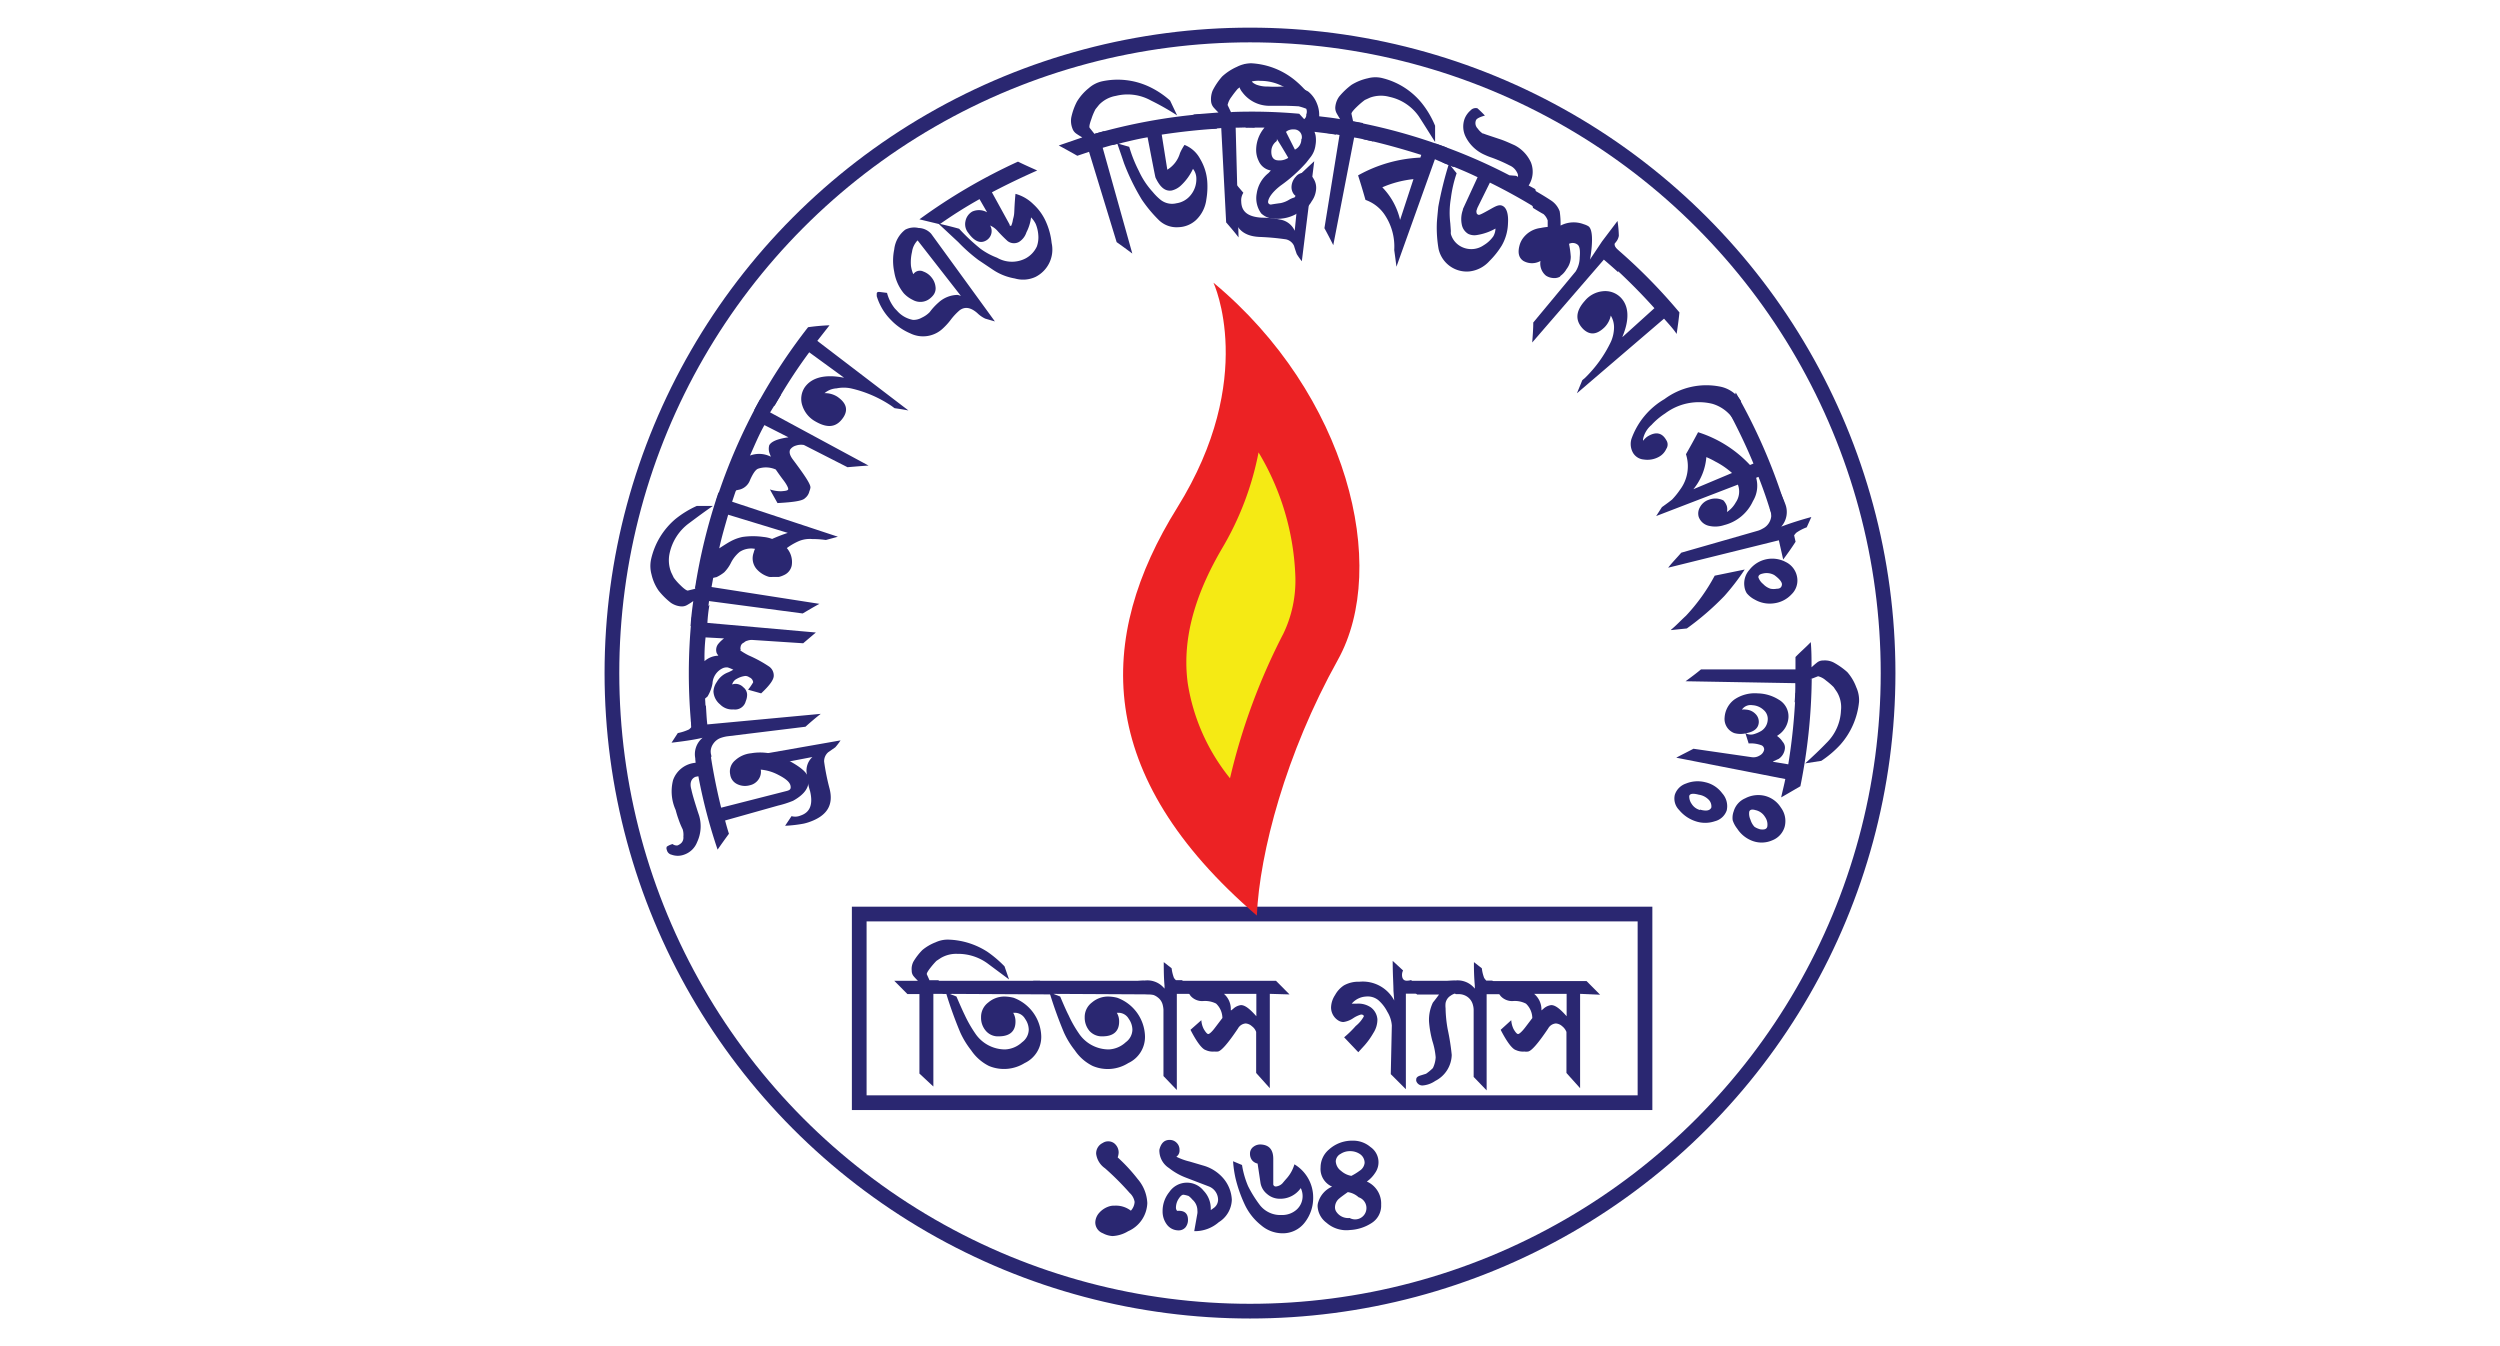 <svg id="Layer_1" data-name="Layer 1" xmlns="http://www.w3.org/2000/svg" viewBox="0 0 260 140"><defs><style>.cls-1{fill:none;stroke:#2a2771;stroke-width:1.53px;}.cls-2{fill:#2a2771;}.cls-3{fill:#ec2224;}.cls-4{fill:#f5ea14;}</style></defs><title>Artboard 1 copy 16</title><g id="Layer_1-2" data-name="Layer 1-2"><circle class="cls-1" cx="130" cy="70" r="66.36"/><path class="cls-2" d="M72.63,80.73a56.23,56.23,0,0,0,2,7.63c.39-.56.78-1.11,1.18-1.65-.15-.46-.28-.93-.4-1.38l5.51-1.55a10.14,10.14,0,0,0,1.56-.5c1.28-.71,1.76-1.5,1.57-2.42-.15-.62-1-1.26-2.66-2.09a5.61,5.61,0,0,0-3.28-.43,2.87,2.87,0,0,0-1.66.74,1.5,1.5,0,0,0-.51,1.46,1.29,1.29,0,0,0,.71,1,1.83,1.83,0,0,0,1.32.13,1.47,1.47,0,0,0,.93-.63,1.38,1.38,0,0,0,.22-1,4.79,4.79,0,0,1,1.85.56c.74.38,1.16.73,1.24,1.1s-.06.47-.39.56L75,84a62.39,62.39,0,0,1-1.28-6.76c-.46.54-.93,1.11-1.38,1.68v.41A2.71,2.71,0,0,0,70,81.13a4.69,4.69,0,0,0,.27,3.11c.08.31.17.62.28.92A8.2,8.2,0,0,0,71,86.25a2,2,0,0,1,.07.77.8.8,0,0,1-.21.65,1.32,1.32,0,0,1-.38.25.67.67,0,0,1-.53-.14,2,2,0,0,0-.6.27.4.4,0,0,0,0,.34.64.64,0,0,0,.5.5,1.88,1.88,0,0,0,1.28,0,2.22,2.22,0,0,0,1.37-1.31,3.87,3.87,0,0,0,.2-2.78c-.05-.15-.13-.38-.23-.7-.26-.82-.46-1.48-.57-2-.2-.68,0-1.13.43-1.31Z"/><path class="cls-2" d="M83.9,80.44a7.75,7.75,0,0,0,.35,1.85c.32,1.37,0,2.2-1,2.53a1.42,1.42,0,0,1-.93.06l-.67,1a13.59,13.59,0,0,0,1.92-.22,4.84,4.84,0,0,0,.51-.14c2-.67,2.62-1.85,2.19-3.52a23.59,23.59,0,0,1-.56-2.78,1.24,1.24,0,0,1,.44-1l.72-.5a6.51,6.51,0,0,0,.55-.72L77,78.83l1.74,1,5.75-1.1A1.91,1.91,0,0,0,83.9,80.44Z"/><path class="cls-2" d="M72.34,79a7,7,0,0,0,.36,1.41c.41-.57.83-1.14,1.28-1.69a.71.71,0,0,0-.06-.34,1.46,1.46,0,0,1,.24-1,1.6,1.6,0,0,1,.87-.66,3.77,3.77,0,0,1,.58-.14l8.16-1c.52-.47,1.06-.93,1.59-1.34l-11.8,1.1c-.08-.66-.1-1.33-.15-2-.53.52-1,1-1.56,1.6l.06.67a2,2,0,0,1-.25.25,5.17,5.17,0,0,1-1.17.38l-.65,1c1.21-.14,2.16-.28,2.86-.43l.37-.08A2.21,2.21,0,0,0,72.34,79Z"/><path class="cls-2" d="M76.64,70.59a2.3,2.3,0,0,1,.87-.29.71.71,0,0,1,.42.14.62.62,0,0,1,.4.52,5.84,5.84,0,0,1-.53.77l1.36.38c.93-.87,1.32-1.45,1.31-1.85a1.13,1.13,0,0,0-.47-.93,13.21,13.21,0,0,0-2.12-1.16,6.58,6.58,0,0,1-.92-.55c.07,0,.09,0,.06-.09a.37.37,0,0,1,0-.23.54.54,0,0,1,.35-.47.72.72,0,0,1,.36-.2,1.42,1.42,0,0,1,.45-.08l5.35.35,1.32-1.12-11.28-1a16,16,0,0,1,.21-1.86l-1.85,1.3a58,58,0,0,0,0,11.63c.49-.55,1-1.09,1.49-1.62l-.09-1.58.25-.21a4,4,0,0,0,.52-1.36,1.85,1.85,0,0,1,1.12-1.61,1.12,1.12,0,0,1,.45-.06,3.8,3.8,0,0,1,.47.18c.11.07.18.07.22,0a4.12,4.12,0,0,1-.62.33,2.26,2.26,0,0,0-1.19,1,1.89,1.89,0,0,0-.35,1,1.86,1.86,0,0,0,.69,1.34,1.74,1.74,0,0,0,1.4.52,1.14,1.14,0,0,0,1.27-.86,1.68,1.68,0,0,0,.14-.7,1,1,0,0,0-.39-.74,1.14,1.14,0,0,0-.84-.36.93.93,0,0,0-.33.07A.93.93,0,0,1,76.64,70.59Zm-.49-4.15L76,66a3.32,3.32,0,0,0-1.27.93,1,1,0,0,0-.19,1,6.13,6.13,0,0,0,.76,1,1.17,1.17,0,0,0,.19-.49c0-.15-.21-.24-.66-.25a2.25,2.25,0,0,0-1.56.57,18.41,18.41,0,0,1,.11-2.47Z"/><path class="cls-2" d="M74.14,52.62H72.46A10.15,10.15,0,0,0,70.22,54a7.69,7.69,0,0,0-2.51,4.18,3.33,3.33,0,0,0,.05,1.57,4.77,4.77,0,0,0,.74,1.68,7.57,7.57,0,0,0,1.27,1.26,2.18,2.18,0,0,0,1,.37,1.1,1.1,0,0,0,.71-.15,6.57,6.57,0,0,0,.62-.4c-.12.87-.23,1.73-.28,2.61.59-.46,1.15-.93,1.76-1.33l.16-1.28,9.74,1.29c.58-.34,1.13-.67,1.74-1L74,61.05l.36-2c-.62.38-1.24.78-1.86,1.18l-.19,1-.78.19c-.11,0-.37-.16-.76-.55a5.82,5.82,0,0,1-.7-.79l-.26-.54a3.4,3.4,0,0,1-.17-2,5.24,5.24,0,0,1,2-3.11C72.46,53.82,73.3,53.19,74.14,52.62Z"/><path class="cls-2" d="M76,58.57a3.49,3.49,0,0,1,.92-1.17,2.19,2.19,0,0,1,1.6-.32,1.9,1.9,0,0,0-.14.4,1.71,1.71,0,0,0,.28,1.67A2.69,2.69,0,0,0,80,60a3.05,3.05,0,0,0,.41,0H81a2.39,2.39,0,0,0,.53-.19,1.39,1.39,0,0,0,.81-1A2.22,2.22,0,0,0,81.83,57a6.27,6.27,0,0,1,1.31-.75,3,3,0,0,1,1.32-.19,10.15,10.15,0,0,1,1.43.1l1.25-.34-11-3.64c.21-.62.41-1.25.64-1.85-.69.27-1.37.58-2.07.92a59,59,0,0,0-2.44,10c.57-.39,1.17-.76,1.74-1.12l.51-.11a4.13,4.13,0,0,0,.8-.5A3.87,3.87,0,0,0,76,58.57Zm5.93-3.15a17.1,17.1,0,0,0-1.63.63,3.62,3.62,0,0,0-.92-.21,7.67,7.67,0,0,0-2.14,0,4.48,4.48,0,0,0-1.28.47c-.19.1-.57.33-1.16.72.25-1.18.6-2.34.93-3.5Z"/><path class="cls-2" d="M81.22,41.06c-.71.14-1.44.3-2.17.47A59,59,0,0,0,74.5,52l1.86-.84.22-.17.37-.08a1.58,1.58,0,0,0,1.06-1c.3-.67.57-1.06.82-1.16a2.52,2.52,0,0,1,1.85.08c.26.38.53.76.82,1.14s.52.81.47.93-.28.16-.73.19a3.59,3.59,0,0,1-1.17-.19c.26.48.51.92.79,1.42,1.66-.09,2.61-.23,2.86-.51a1.26,1.26,0,0,0,.46-.73,1.39,1.39,0,0,0,.1-.33c.08-.32-.54-1.25-1.85-3-.28-.39-.38-.72-.25-1a1.09,1.09,0,0,1,.6-.41,1.67,1.67,0,0,1,.83-.06l4.53,2.31c.74-.06,1.46-.13,2.19-.17L80.09,42.89ZM78,47.38c.48-1.07.92-2.14,1.5-3.17L82,45.48c-1.1.15-1.79.43-2,.83a1.39,1.39,0,0,0,.07.92l.1.27A2.68,2.68,0,0,0,78,47.38Z"/><path class="cls-2" d="M87,40.39a3.74,3.74,0,0,1,1.49,0,12.47,12.47,0,0,1,4.26,1.85l.28.21c.48.07,1,.15,1.45.24L85,35.45l1.27-1.62a21.22,21.22,0,0,0-2.23.2,58.76,58.76,0,0,0-5.63,8.67c.7-.2,1.44-.37,2.16-.52a53,53,0,0,1,3.59-5.54l3.61,2.63h-.07c-1.92-.37-3.29,0-4,1a2.17,2.17,0,0,0-.25,1.93,2.89,2.89,0,0,0,1.37,1.64c1.32.76,2.23.57,2.9-.45.51-.79.29-1.5-.65-2.14a2.37,2.37,0,0,0-1.32-.36A2.11,2.11,0,0,1,87,40.39Z"/><path class="cls-2" d="M92.25,30.46l-.79-.1c-.15,0-.25,0-.28.17v.27a5.94,5.94,0,0,0,1.51,2.51,6.06,6.06,0,0,0,2,1.37,3,3,0,0,0,3.41-.56,6.7,6.7,0,0,0,.76-.84,6.3,6.3,0,0,1,.93-1c.54-.41,1.15-.33,1.85.28a3,3,0,0,0,.83.58l1,.29-6.63-9.12a1.83,1.83,0,0,0-1.31-.6,2,2,0,0,0-1.39.18A3,3,0,0,0,93,25.94a5.72,5.72,0,0,0,0,2.33,4.67,4.67,0,0,0,1,2.24,3.14,3.14,0,0,0,.93.68,1.59,1.59,0,0,0,1.85-.2,1.93,1.93,0,0,0,.31-.33,1.14,1.14,0,0,0,.2-.86,1.81,1.81,0,0,0-.39-.92,1.91,1.91,0,0,0-.87-.64.82.82,0,0,0-.93.14l-.12.13a3.31,3.31,0,0,1-.24-.87,4.65,4.65,0,0,1,.11-1.44A2.13,2.13,0,0,1,95.43,25h0l4.5,5.77-.32-.1a3,3,0,0,0-2,.79,6.24,6.24,0,0,0-.92,1,2.7,2.7,0,0,1-.81.57,1.76,1.76,0,0,1-.92.24,2.89,2.89,0,0,1-1.65-.93l-.24-.25A4.32,4.32,0,0,1,92.25,30.46Z"/><path class="cls-2" d="M103.16,20c1.54-.81,3.11-1.56,4.71-2.27-.65-.29-1.33-.59-2-.92a59,59,0,0,0-10.25,6l2.11.51a46.86,46.86,0,0,1,4.14-2.61l.79,1.37a1.71,1.71,0,0,0-1.54-.08,1.47,1.47,0,0,0-.71,1,1.42,1.42,0,0,0,.29,1.22c.66.92,1.3,1.15,1.91.76A1.13,1.13,0,0,0,103,23.5a1.44,1.44,0,0,0-.42-.43s0-.13,0-.32c-.11.18-.14.31-.09.4l-.36-.4c-.19.12-.19.25,0,.44a3.47,3.47,0,0,0,.55.16,2.18,2.18,0,0,1,1.11.72c.33.36.68.71,1,1a1.09,1.09,0,0,0,1.19.09,1.84,1.84,0,0,0,.77-1,4.66,4.66,0,0,0,.48-1.55,2.65,2.65,0,0,1,.48.67,3.66,3.66,0,0,1,.27,1.13,2.84,2.84,0,0,1-.15,1.23,2.69,2.69,0,0,1-1.14,1.22,3.08,3.08,0,0,1-3-.06,7.16,7.16,0,0,1-1.72-.93,20.78,20.78,0,0,1-2.22-2.08c-.71-.2-1.44-.38-2.16-.54l2.07,1.93a17,17,0,0,0,2.08,1.85l1.49,1a5.83,5.83,0,0,0,2.31.93,3.07,3.07,0,0,0,2.15-.16,3.18,3.18,0,0,0,1.68-3.53,7.18,7.18,0,0,0-.58-2.18,5.47,5.47,0,0,0-1.33-1.86,4.22,4.22,0,0,0-1.85-1.07c-.09.93-.11,1.6-.13,1.95s-.08.5-.14.75a2.28,2.28,0,0,1-.18.63.2.2,0,0,1-.16-.06v-.08Z"/><path class="cls-2" d="M122.42,12l-.73-1.54A9,9,0,0,0,119.48,9a7.73,7.73,0,0,0-4.83-.55,3.1,3.1,0,0,0-1.41.71A5.4,5.4,0,0,0,112,10.57a6.44,6.44,0,0,0-.59,1.66,2.17,2.17,0,0,0,.11,1.1,1.08,1.08,0,0,0,.43.58c.2.14.4.26.61.38l-2.45.84c.65.35,1.3.71,1.93,1.07l1.22-.41,2.87,9.39c.55.39,1.1.79,1.63,1.19l-3.08-11c.65-.19,1.3-.38,2-.52-.61-.41-1.23-.83-1.86-1.21l-1,.28-.5-.63c-.06-.11,0-.41.19-.93a6,6,0,0,1,.42-1l.37-.46a3.16,3.16,0,0,1,1.76-.93,5,5,0,0,1,3.65.49A25.65,25.65,0,0,1,122.42,12Z"/><path class="cls-2" d="M126.59,13.38c-.52-.51-1-1-1.6-1.52a59.08,59.08,0,0,0-11.11,2.05c.64.39,1.26.78,1.85,1.17,1.2-.27,2.4-.6,3.62-.8.5,2.61.77,4,.82,4.18.47,1,1,1.47,1.7,1.35a2.13,2.13,0,0,0,1-.57,5.55,5.55,0,0,0,1.2-1.68,1.61,1.61,0,0,1,.35,1,2.61,2.61,0,0,1-.62,1.77,2.31,2.31,0,0,1-1.45.81,1.92,1.92,0,0,1-1.65-.36,5.64,5.64,0,0,1-.81-.81,8.43,8.43,0,0,1-1.45-2.19,14.12,14.12,0,0,1-1-2.51l-1.25-.36c.35,1,.59,1.71.71,2.07a22.81,22.81,0,0,0,1.85,3.78,13.85,13.85,0,0,0,1.69,2.05,2.64,2.64,0,0,0,2.09.82,2.82,2.82,0,0,0,1.85-.74,3.56,3.56,0,0,0,1.08-2.15,7.82,7.82,0,0,0,.09-1.93,5.33,5.33,0,0,0-.74-2.29,3.14,3.14,0,0,0-1.62-1.45,5.41,5.41,0,0,0-.47.85,3,3,0,0,1-1.32,1.73L120.82,14C122.74,13.71,124.66,13.5,126.59,13.38Z"/><path class="cls-2" d="M136.81,11.92l-.33-1.63a10,10,0,0,0-1.8-1.94,7.82,7.82,0,0,0-4.55-1.77,3.35,3.35,0,0,0-1.49.37,5.64,5.64,0,0,0-1.53,1,6.91,6.91,0,0,0-1,1.48,2.4,2.4,0,0,0-.16,1.09,1.14,1.14,0,0,0,.27.66c.17.19.33.36.5.52l-2.62.21c.56.5,1.1,1,1.62,1.51l1.29-.1.51,9.81c.44.51.87,1,1.29,1.56l-.3-11.41c.68,0,1.35-.06,2,0-.48-.57-1-1.09-1.49-1.62h-1l-.35-.74a2.15,2.15,0,0,1,.4-.84,10.46,10.46,0,0,1,.65-.84l.48-.36a3.07,3.07,0,0,1,1.91-.47,5,5,0,0,1,3.43,1.37A26,26,0,0,1,136.81,11.92Z"/><path class="cls-2" d="M131.92,18a3.32,3.32,0,0,0-1.22,2.11,2.68,2.68,0,0,0,.47,2.09,2.07,2.07,0,0,0,1.5.55,4,4,0,0,0,2.41-.66,2.5,2.5,0,0,0,1.33-1.15,2.47,2.47,0,0,0,.45-1.13,1.78,1.78,0,0,0-.24-1.21,1.19,1.19,0,0,0-.92-.61,1,1,0,0,0-.93.38,1.62,1.62,0,0,0-.45,1,1.23,1.23,0,0,0,.24.83,1,1,0,0,0,.18.17l-.08.12s0,.05-.15.08a2.2,2.2,0,0,0-.39.17,2.76,2.76,0,0,1-.92.38c-.69.09-1,.15-1,.15a.28.28,0,0,1-.32-.24v0c0-.38.37-1,1.28-1.71a15.59,15.59,0,0,0,2.68-2.39l.43-.55a2.53,2.53,0,0,0,.54-1.27,3,3,0,0,0,0-1.08l-.1-.32c.75.1,1.51.17,2.25.3-.33-.51-.66-1-1-1.47l-.49-.36a.27.27,0,0,0-.31.26,3.1,3.1,0,0,0-.19-1.65,3,3,0,0,0-.93-1.28A4.85,4.85,0,0,0,134.58,9H133.3a11.11,11.11,0,0,1-1.43,0,3.19,3.19,0,0,1-1.22-.2c-.26-.12-.41-.23-.44-.32a1.7,1.7,0,0,1-.14-.63,1.54,1.54,0,0,1,.42-.83c-.35-.13-.71-.24-1.06-.34a2.26,2.26,0,0,0-.61,1.8,1.63,1.63,0,0,0,.38,1.11A3.5,3.5,0,0,0,131.86,11h1.32c1.28,0,1.91.07,1.85.05a6,6,0,0,1,.82.26.78.78,0,0,1,0,.6.52.52,0,0,1-.22.48l-.51-.56a55.29,55.29,0,0,0-7.05-.18c.51.53,1,1.08,1.5,1.62h1.94a3.61,3.61,0,0,0-.87,2.31,2.55,2.55,0,0,0,.26,1.15,1.67,1.67,0,0,0,1.27,1ZM134,16.36c0,.06-.12.13-.35.22a1.59,1.59,0,0,1-.68.1c-.53,0-.78-.35-.75-1a1.29,1.29,0,0,1,.46-.93.25.25,0,0,0,.07-.37c.44.7.86,1.39,1.26,2.09Zm1.34-1.9a1.18,1.18,0,0,1-.67,1.1l-.93-1.85.19-.13a1.26,1.26,0,0,1,.64-.12A.8.8,0,0,1,135.37,14.46Z"/><path class="cls-2" d="M133.15,22.84a9.46,9.46,0,0,0-1.91-.2c-1.4-.08-2.12-.58-2.15-1.66a1.45,1.45,0,0,1,.22-.93l-.79-.93a15.6,15.6,0,0,0-.34,1.91,4.51,4.51,0,0,0,0,.52c.08,2.07,1,3,2.78,3.09a25.68,25.68,0,0,1,2.77.25,1.2,1.2,0,0,1,.85.68c.08.28.18.56.28.85a7.81,7.81,0,0,0,.53.75l1.29-10.4c-.49.45-1,.93-1.45,1.36L134.65,24A2,2,0,0,0,133.15,22.84Z"/><path class="cls-2" d="M149.25,14.77V13.08a9.61,9.61,0,0,0-1.34-2.3,7.61,7.61,0,0,0-4.08-2.64,3,3,0,0,0-1.57,0,5.39,5.39,0,0,0-1.71.69,7.38,7.38,0,0,0-1.28,1.22,2.2,2.2,0,0,0-.39,1,1.17,1.17,0,0,0,.12.71c.12.22.25.43.37.63-.86-.16-1.73-.23-2.6-.35q.66.9,1.26,1.8c.43.05.85.12,1.28.2l-1.57,9.69c.32.59.63,1.18.92,1.77l2.17-11.2c.67.1,1.32.27,2,.42-.35-.64-.72-1.28-1.11-1.93l-1-.18-.17-.78c0-.12.19-.37.58-.74a8.7,8.7,0,0,1,.81-.69l.55-.25a3.33,3.33,0,0,1,2-.08,5,5,0,0,1,3.08,2.05C148.14,13,148.7,13.91,149.25,14.77Z"/><path class="cls-2" d="M151.22,17.39c-.25-.68-.51-1.38-.79-2.06a58.69,58.69,0,0,0-9.75-2.7c.39.63.77,1.23,1.13,1.85,2,.44,4,1,6,1.63l-.09.28a14.57,14.57,0,0,0-6.48,1.85c.28.86.53,1.71.77,2.55a4,4,0,0,1,1.91,1.42A5.91,5.91,0,0,1,145,26c.08.58.16,1.16.23,1.74l4-11.18C149.89,16.85,150.55,17.13,151.22,17.39Zm-5.61,5.48a7.16,7.16,0,0,0-1.85-3.39,11,11,0,0,1,3.24-.85Z"/><path class="cls-2" d="M153.69,13.38a.8.8,0,0,1-.19-.87c.07-.18.39-.34.93-.49-.25-.27-.51-.52-.78-.76a.73.73,0,0,0-.72.23,2.19,2.19,0,0,0-.61.86,2.38,2.38,0,0,0,.13,1.92,4,4,0,0,0,2,1.85,6.09,6.09,0,0,0,.71.28,16,16,0,0,1,1.85.81,1.49,1.49,0,0,1,.73.67c.14.23.17.42.08.55,0-.08-.07-.13-.2-.15l-.64-.05a56.46,56.46,0,0,0-7.71-3.31c.28.67.55,1.33.79,2a37.73,37.73,0,0,1,3.61,1.51l-1.54,3.34.41.19v0c.05-.3.05-.46,0-.49s-.18.08-.38.3a2.82,2.82,0,0,0-.14,1.55,1.44,1.44,0,0,0,.67,1,1.49,1.49,0,0,0,.93.12,5.65,5.65,0,0,0,1.91-.67,1.75,1.75,0,0,1-.22.8,3.25,3.25,0,0,1-1,.93,2.27,2.27,0,0,1-2.29.18,2.13,2.13,0,0,1-1.13-1.34,1.5,1.5,0,0,1,0-.3l-.06-.82a9,9,0,0,1,.06-2.59,13,13,0,0,1,.6-2.61l-.8-1a38.38,38.38,0,0,0-1.11,4.5c-.08.84-.14,1.41-.15,1.72a13,13,0,0,0,.18,2.64,3,3,0,0,0,3.19,2.35,3.28,3.28,0,0,0,2.1-1.08,8.63,8.63,0,0,0,1.28-1.61,4.89,4.89,0,0,0,.65-2.3c.06-.93-.12-1.57-.51-1.8s-.76,0-1.42.37-1.05.58-1.14.53l-.15-.08a.65.65,0,0,1-.06-.34l.1-.3,1.3-2.63a58.53,58.53,0,0,1,5.14,2.86c-.12-.73-.26-1.46-.42-2.18l-.69-.38a2.64,2.64,0,0,0,.24-2.39,3.76,3.76,0,0,0-1.69-1.79c-.5-.22-1-.46-1.55-.64L154.57,14l-.3-.11h-.06A1.9,1.9,0,0,1,153.69,13.38Z"/><path class="cls-2" d="M162.91,28a2.11,2.11,0,0,0,.45-1.3,10,10,0,0,0-.18-1.34.83.83,0,0,1,.87.07c.23.15.31.59.24,1.33a2.82,2.82,0,0,1-.42,1.47l-4.41,5.31c0,.69-.06,1.39-.11,2.08L166.8,27c.5.43,1,.86,1.49,1.31V26.08c-.28-.32-.41-.57-.36-.75l.13-.16a1.39,1.39,0,0,0,.3-.65,11.45,11.45,0,0,0-.14-1.54l-1.61,2.13L165.35,27l.05-.22c.29-1.86.2-2.94-.19-3.24a2,2,0,0,0-.5-.22,2.94,2.94,0,0,0-2.41.14,9.07,9.07,0,0,0-.09-1.47,2.27,2.27,0,0,0-.93-1.16c-.74-.49-1.52-.93-2.3-1.39.16.73.32,1.46.45,2.18,1,.62,1.34.79.92.51a1.56,1.56,0,0,1,.61.8v.67a5.84,5.84,0,0,0-.73.11,2.66,2.66,0,0,0-1.94,1.21,2.53,2.53,0,0,0-.21.44c-.27.85-.16,1.44.36,1.78a1.8,1.8,0,0,0,1.77,0,1.63,1.63,0,0,0,.56,1.52,1.52,1.52,0,0,0,.71.25,1.23,1.23,0,0,0,.82-.17h-.08A2.17,2.17,0,0,0,162.91,28Z"/><path class="cls-2" d="M167.86,34.06a3.81,3.81,0,0,1-.31,1.45,13,13,0,0,1-2.72,3.8l-.27.23L164,40.9l9.06-7.76c.45.52.92,1,1.31,1.59.11-.74.22-1.5.29-2.24a57.05,57.05,0,0,0-7.3-7.28c0,.75,0,1.48.07,2.21a61.29,61.29,0,0,1,4.63,4.63l-3.32,3V35c.75-1.8.67-3.2-.21-4.08a2.26,2.26,0,0,0-1.85-.63,2.77,2.77,0,0,0-1.86,1c-1,1.11-1,2.1-.15,2.95.68.63,1.39.59,2.21-.21a2.42,2.42,0,0,0,.64-1.21A2.34,2.34,0,0,1,167.86,34.06Z"/><path class="cls-2" d="M170.89,45.6a2.64,2.64,0,0,1,.86-1.4A7.25,7.25,0,0,1,173.17,43a5.86,5.86,0,0,1,4.93-1,4,4,0,0,1,2.25,1.72c.25-.67.51-1.34.72-2a3.31,3.31,0,0,0-2.27-1.53,7.3,7.3,0,0,0-5.7,1.32,7.82,7.82,0,0,0-3.43,4.14,1.85,1.85,0,0,0,.18,1.47,1.43,1.43,0,0,0,1.11.67,2.47,2.47,0,0,0,1.55-.27,1.75,1.75,0,0,0,.78-.83.81.81,0,0,0,0-.92c-.43-.77-1.1-.93-2-.34a2.27,2.27,0,0,0-.41.41A.62.62,0,0,1,170.89,45.6Z"/><path class="cls-2" d="M179.58,52.6a1.71,1.71,0,0,0-.35-.56,1.87,1.87,0,0,0-1.5-.07,1.61,1.61,0,0,0-.93.77,1.29,1.29,0,0,0-.14,1,1.46,1.46,0,0,0,1,.93,2.9,2.9,0,0,0,1.65-.06,4.5,4.5,0,0,0,3-2.5,3.07,3.07,0,0,0,.33-2.42l.24-.1a46.47,46.47,0,0,1,1.54,4.58c.39-.62.8-1.26,1.15-1.85a58.89,58.89,0,0,0-5.05-11.5c-.21.72-.43,1.43-.66,2.12.92,1.73,1.76,3.48,2.5,5.27l-.36.15a12.52,12.52,0,0,0-5.4-3.41c-.41.78-.84,1.55-1.26,2.29a4.08,4.08,0,0,1-.63,3.71,7.61,7.61,0,0,1-.81,1c-.13.11-.48.38-1.06.79l-.6.93,8.5-3.27a2,2,0,0,1-.22,1.85,2.82,2.82,0,0,1-.92,1A1.24,1.24,0,0,0,179.58,52.6Zm-3.47-1.72a6,6,0,0,0,1.35-3.34,8.08,8.08,0,0,1,.93.46,8.25,8.25,0,0,1,1.74,1.19Z"/><path class="cls-2" d="M185.65,52.37a12.13,12.13,0,0,0-.59-1.34c-.32.64-.65,1.27-1,1.85a2,2,0,0,1,.11.32,1.5,1.5,0,0,1-.1,1,1.6,1.6,0,0,1-.76.78,2.14,2.14,0,0,1-.54.23l-7.92,2.27c-.46.54-.93,1-1.36,1.56L185,56.19l.45,2c.44-.59.87-1.19,1.29-1.85l-.15-.66a1.56,1.56,0,0,1,.23-.28,4.81,4.81,0,0,1,1.08-.56l.48-1.07c-1.18.32-2.09.62-2.78.87l-.35.13A2.29,2.29,0,0,0,185.65,52.37Z"/><path class="cls-2" d="M184.45,62.75a3,3,0,0,0,1.86-.93,2,2,0,0,0,.58-1.85,2.14,2.14,0,0,0-1.17-1.52,3,3,0,0,0-3.77.8,2.14,2.14,0,0,0-.53,1.75,1.73,1.73,0,0,0,.24.69,2.59,2.59,0,0,0,.84.67A3.1,3.1,0,0,0,184.45,62.75Zm-10.67,2.78,1.65-.17A28.66,28.66,0,0,0,179.32,62a23.7,23.7,0,0,0,2.13-2.77l-3.12.64a19.44,19.44,0,0,1-3,4.18c-.51.46-1,1-1.53,1.43Zm11-4.3a1.72,1.72,0,0,1-.64,0,1.79,1.79,0,0,1-.77-.49,1.54,1.54,0,0,1-.5-.7c0-.19.12-.32.46-.39a1.63,1.63,0,0,1,1.2.16c.55.4.82.75.79,1S185.14,61.23,184.8,61.23Z"/><path class="cls-2" d="M187.74,79.39l1.67-.26a10.59,10.59,0,0,0,2-1.7A7.9,7.9,0,0,0,193.34,73a3.24,3.24,0,0,0-.29-1.53,5,5,0,0,0-.93-1.57,7.62,7.62,0,0,0-1.42-1,2,2,0,0,0-1.08-.21,1,1,0,0,0-.68.24c-.19.15-.37.31-.54.47,0-.92,0-1.75-.08-2.62-.5.53-1.06,1-1.59,1.55v1.29l-9.83,0c-.51.43-1.07.84-1.6,1.23l11.41.2a19.67,19.67,0,0,1-.07,2c.58-.46,1.15-.93,1.69-1.43v-1l.75-.29a1.91,1.91,0,0,1,.82.44,7.47,7.47,0,0,1,.8.69l.34.5a3.06,3.06,0,0,1,.42,1.94,5,5,0,0,1-1.5,3.36C189.25,78,188.49,78.71,187.74,79.39Z"/><path class="cls-2" d="M185.24,82.93c.65-.37,1.31-.76,2-1.16a59.31,59.31,0,0,0,1.18-11.2c-.56.52-1.13,1-1.69,1.51a61.18,61.18,0,0,1-.75,7.41l-1.61-.27.09-.06.53-.24a1.48,1.48,0,0,0,.63-1,.9.9,0,0,0-.22-.77,2.14,2.14,0,0,0-.59-.61l.12-.09A2.37,2.37,0,0,0,186,74.62a2,2,0,0,0-1-1.85,4.29,4.29,0,0,0-2.2-.66,3.77,3.77,0,0,0-2.44.65,2.53,2.53,0,0,0-1,1.85,1.57,1.57,0,0,0,1,1.63,2.43,2.43,0,0,0,1.31,0c.77-.15,1.18-.51,1.24-1.06a1.14,1.14,0,0,0-.34-.93,1.48,1.48,0,0,0-1-.45,1.41,1.41,0,0,0-.41,0,1.09,1.09,0,0,1,1.08-.46,1.85,1.85,0,0,1,1.18.5,1.22,1.22,0,0,1,.42,1.07A1.46,1.46,0,0,1,183.2,76a3.21,3.21,0,0,1-.83.36,1.1,1.1,0,0,1-.85-.12l.34,1.08a3.15,3.15,0,0,1,1.36.2.47.47,0,0,1,.25.46.89.89,0,0,1-.46.59,1.22,1.22,0,0,1-.81.18l-6.08-.88c-.6.32-1.2.61-1.79.93l11.34,2.22C185.56,81.61,185.38,82.28,185.24,82.93Z"/><path class="cls-2" d="M182.3,87.47a2.74,2.74,0,0,0,2-.07A2.15,2.15,0,0,0,185.6,86a2.34,2.34,0,0,0-.38-2,2.77,2.77,0,0,0-1.71-1.24,2.91,2.91,0,0,0-2,.26,2.12,2.12,0,0,0-1.21,1.37,1.93,1.93,0,0,0-.1.92,2.82,2.82,0,0,0,.47.87A3.21,3.21,0,0,0,182.3,87.47Zm-7.67-3.23a3.71,3.71,0,0,0,1.71,1.17,3.11,3.11,0,0,0,2,0,1.76,1.76,0,0,0,1.24-1.13,2,2,0,0,0-.47-1.78,3,3,0,0,0-1.77-1.15,3.22,3.22,0,0,0-2,.14,1.83,1.83,0,0,0-1.16,1.17A1.69,1.69,0,0,0,174.63,84.24Zm8.41,2a1.94,1.94,0,0,1-.57-.25,1.83,1.83,0,0,1-.42-.74,1.49,1.49,0,0,1-.13-.83c.06-.21.27-.28.64-.17a1.52,1.52,0,0,1,1,.71,1.36,1.36,0,0,1,.24,1C183.74,86.24,183.47,86.32,183,86.24Zm-6.24-2a1.44,1.44,0,0,1-.87-.64,1.35,1.35,0,0,1-.25-.82c.07-.25.4-.29,1-.13a1.79,1.79,0,0,1,1.07.57,1,1,0,0,1,.23.76C177.83,84.31,177.45,84.38,176.8,84.2Z"/><rect class="cls-1" x="89.36" y="95.06" width="81.72" height="19.62"/><path class="cls-2" d="M102.71,100.2a5.21,5.21,0,0,0-3.16-1,3.14,3.14,0,0,0-1.72.44l-.44.29a8,8,0,0,0-.61.7c-.29.37-.42.6-.39.7l.28.62h.92L99,103.36H97.07V113l-1.45-1.35v-8.27H94.37L93,102h2.46c-.15-.15-.3-.3-.44-.47a.86.86,0,0,1-.2-.57A1.66,1.66,0,0,1,95,100a6.32,6.32,0,0,1,.93-1.2A4.93,4.93,0,0,1,97.3,98a3,3,0,0,1,1.32-.28A7.91,7.91,0,0,1,102.71,99a11.93,11.93,0,0,1,1.76,1.5l.47,1.36Z"/><path class="cls-2" d="M98.08,103.36,96.66,102h11.49l1.5,1.42Zm8.48,7.2a4.06,4.06,0,0,1-3.71.3,4.84,4.84,0,0,1-1.85-1.63,9,9,0,0,1-1.13-1.85,43.08,43.08,0,0,1-1.5-4.17l1.1.43c.4.93.7,1.6.87,1.94a13.13,13.13,0,0,0,1.06,1.86,3.74,3.74,0,0,0,3.14,1.7,2.76,2.76,0,0,0,1.76-.75,1.65,1.65,0,0,0,.69-1.3,2,2,0,0,0-.38-1.13,1.23,1.23,0,0,0-1-.63h-.24a1.73,1.73,0,0,1,.24.92c0,1-.59,1.53-1.74,1.53a1.65,1.65,0,0,1-1.34-.57,2.07,2.07,0,0,1-.5-1.41,1.88,1.88,0,0,1,.75-1.54,2.57,2.57,0,0,1,1.71-.62,4.09,4.09,0,0,1,.93.13,4.4,4.4,0,0,1,2.87,4A3,3,0,0,1,106.56,110.56Z"/><path class="cls-2" d="M108.86,103.36,107.44,102h11.49l1.5,1.42Zm8.48,7.2a4,4,0,0,1-3.7.3,4.79,4.79,0,0,1-1.86-1.63,8.73,8.73,0,0,1-1.13-1.85,43.08,43.08,0,0,1-1.5-4.17l1.11.43c.39.93.69,1.6.87,1.94a12.16,12.16,0,0,0,1.05,1.86,3.74,3.74,0,0,0,3.14,1.7,2.76,2.76,0,0,0,1.76-.75,1.65,1.65,0,0,0,.69-1.3,2,2,0,0,0-.38-1.13,1.23,1.23,0,0,0-1-.63h-.24a1.73,1.73,0,0,1,.24.92c0,1-.59,1.53-1.73,1.53a1.72,1.72,0,0,1-1.36-.57,2.13,2.13,0,0,1-.49-1.41,1.88,1.88,0,0,1,.75-1.54,2.58,2.58,0,0,1,1.72-.62,4.08,4.08,0,0,1,.92.13,4.4,4.4,0,0,1,2.88,4A3,3,0,0,1,117.34,110.56Z"/><path class="cls-2" d="M121.11,102.82v-.31c-.06-.62-.08-1.43-.08-2.45l.82.64a4.17,4.17,0,0,0,.24,1,1.21,1.21,0,0,0,.21.24h.63l1.4,1.42h-1.94v10L121,111.91V105a2.89,2.89,0,0,0-.08-.5,1.37,1.37,0,0,0-.54-.79,1.5,1.5,0,0,0-.93-.32h-.31l-1.4-1.3c.45-.06.9-.1,1.36-.12A2.27,2.27,0,0,1,121.11,102.82Z"/><path class="cls-2" d="M132.06,103.36v9.81l-1.42-1.58v-4.27a1.23,1.23,0,0,0-.44-.59,1.08,1.08,0,0,0-.65-.29,1,1,0,0,0-.8.52q-1.57,2.34-2.1,2.4a2.41,2.41,0,0,1-.38,0,1.73,1.73,0,0,1-.87-.15c-.38-.11-.93-.82-1.59-2.11l1.13-1a2.3,2.3,0,0,0,.25.92c.2.34.36.52.47.52s.38-.22.71-.67l.76-1a2.1,2.1,0,0,0-.66-1.5,2.55,2.55,0,0,0-1.36-.26,1.59,1.59,0,0,1-1.29-.54l-.19-.28-.22-.13L122.06,102H132.7l1.41,1.42Zm-4,1.71.21-.17a1.45,1.45,0,0,1,.79-.37c.42,0,.92.39,1.6,1.16v-2.33h-3.37A2.09,2.09,0,0,1,128,105.07Z"/><path class="cls-2" d="M145,104.05l-.08-1c0-.66-.08-1.7-.08-3.12l1.08,1a1,1,0,0,0-.11.45q0,.54.42.63a1.32,1.32,0,0,0,.52-.08l1.46,1.41h-2v9.94l-1.57-1.57.11-5.06a3.15,3.15,0,0,0-.47-1.43,4,4,0,0,0-.93-1.2,1.75,1.75,0,0,0-1.29-.38,2.09,2.09,0,0,0-1.48.74h.55a2.29,2.29,0,0,1,1.44.39,1.71,1.71,0,0,1,.68,1.24,2.56,2.56,0,0,1-.42,1.42,7.76,7.76,0,0,1-.92,1.29l-.65.71-1.47-1.55A10.71,10.71,0,0,0,141,106.7a3.36,3.36,0,0,0,.84-1c0-.1-.1-.19-.29-.19a3,3,0,0,0-.83.39,2.4,2.4,0,0,1-1,.39,1,1,0,0,1-.45-.11,1.6,1.6,0,0,1-.84-1.41,2.47,2.47,0,0,1,.42-1.29,2.79,2.79,0,0,1,.92-1,3.08,3.08,0,0,1,1.6-.38A3.7,3.7,0,0,1,145,104.05Z"/><path class="cls-2" d="M151.8,103.25a1.61,1.61,0,0,0-.93.3,1.14,1.14,0,0,0-.53.77,2.35,2.35,0,0,0,0,.53,13.32,13.32,0,0,0,.22,2.19,23.92,23.92,0,0,1,.42,2.67,3.12,3.12,0,0,1-1.72,2.71,2.7,2.7,0,0,1-1.31.47.67.67,0,0,1-.66-.47.48.48,0,0,1,0-.17c0-.18.14-.31.44-.4l.58-.18a5.05,5.05,0,0,0,.71-.59,2.9,2.9,0,0,0,.29-1.12,7.45,7.45,0,0,0-.34-1.69,10.85,10.85,0,0,1-.35-2,4.16,4.16,0,0,1,.4-2c.22-.27.44-.56.64-.84h-2.28L145.92,102h5.38l1.5,1.42A9.11,9.11,0,0,0,151.8,103.25Z"/><path class="cls-2" d="M153.38,102.82v-.31c-.07-.81-.1-1.63-.09-2.45l.82.64a4.17,4.17,0,0,0,.24,1,2.09,2.09,0,0,0,.22.28h.63l1.41,1.42h-2v10L153.26,112V105a2.09,2.09,0,0,0-.08-.5,1.46,1.46,0,0,0-.53-.8,1.55,1.55,0,0,0-.93-.31h-.32l-1.4-1.31c.45-.06.9-.09,1.36-.11A2.28,2.28,0,0,1,153.38,102.82Z"/><path class="cls-2" d="M164.33,103.36v9.81l-1.42-1.58v-4.27a1.43,1.43,0,0,0-.44-.59,1.1,1.1,0,0,0-.66-.29,1,1,0,0,0-.8.52q-1.57,2.34-2.1,2.4a1.21,1.21,0,0,1-.38,0,1.73,1.73,0,0,1-.87-.15c-.38-.11-.93-.82-1.59-2.11l1.1-1a2.46,2.46,0,0,0,.24.92c.2.35.36.52.47.52s.38-.22.72-.66l.76-1a2.11,2.11,0,0,0-.66-1.5,2.5,2.5,0,0,0-1.37-.27,1.61,1.61,0,0,1-1.28-.54l-.19-.28-.23-.13-1.3-1.13H165l1.41,1.42Zm-4,1.71.2-.17a1.48,1.48,0,0,1,.8-.37c.42,0,.92.39,1.6,1.16v-2.33h-3.38A2.13,2.13,0,0,1,160.31,105.07Z"/><path class="cls-2" d="M117.32,128.05a3.42,3.42,0,0,1-1.62.5,2.42,2.42,0,0,1-1-.29,1.21,1.21,0,0,1-.79-1.14,1.58,1.58,0,0,1,.42-1,2.32,2.32,0,0,1,1-.65,1.63,1.63,0,0,1,.58-.08,2.55,2.55,0,0,1,1.7.52A1.46,1.46,0,0,0,118,125a1.6,1.6,0,0,0-.51-.93,28.33,28.33,0,0,0-2.57-2.57A2.16,2.16,0,0,1,114,120a1.2,1.2,0,0,1,.68-1.13,1,1,0,0,1,.55-.17,1,1,0,0,1,.81.36,1.21,1.21,0,0,1,.3.83,1.86,1.86,0,0,1-.1.48,17.72,17.72,0,0,1,2.08,2.25,4.1,4.1,0,0,1,1,2.5A3.32,3.32,0,0,1,117.32,128.05Z"/><path class="cls-2" d="M122.34,120.3a6.34,6.34,0,0,0,1.38.5l1.56.46a4.28,4.28,0,0,1,2,1.35,3.71,3.71,0,0,1,.83,2.16,2.84,2.84,0,0,1-1.36,2.34,3.76,3.76,0,0,1-2.55.93l.33-1.86a1.22,1.22,0,0,0,0-.27,1.51,1.51,0,0,0-.53-1.16,2,2,0,0,0-.39-.37,3.16,3.16,0,0,0-.53-.13c-.13,0-.29.11-.47.38a1.69,1.69,0,0,0-.31.92.51.51,0,0,0,.12.38c.75-.06,1.13.25,1.13.93a1.23,1.23,0,0,1-.24.76.92.92,0,0,1-.72.34,1.51,1.51,0,0,1-1.26-.64,2.25,2.25,0,0,1-.42-1.35,3.12,3.12,0,0,1,.7-2,2.21,2.21,0,0,1,3.56-.14,2.67,2.67,0,0,1,.75,1.85v.17l.35-.25a1.07,1.07,0,0,0,.41-.81,1.5,1.5,0,0,0-.93-1.39l-2.4-.92a6.54,6.54,0,0,1-1.77-1,2.17,2.17,0,0,1-1-1.67,1.13,1.13,0,0,1,0-.26c.18-.7.54-1,1.06-1a1,1,0,0,1,.74.31,1,1,0,0,1,.29.73A.77.77,0,0,1,122.34,120.3Z"/><path class="cls-2" d="M133.27,128.26a3.42,3.42,0,0,1-2.11-.83,6,6,0,0,1-1.74-2.23,14.17,14.17,0,0,1-.93-2.68,11.53,11.53,0,0,1-.25-1.75l.93.39a9.38,9.38,0,0,0,.63,2.2,12.61,12.61,0,0,0,1.25,2,2.7,2.7,0,0,0,2.24,1,2.24,2.24,0,0,0,1.56-.56,1.87,1.87,0,0,0,.62-1.46,1.91,1.91,0,0,0-.19-.78,2.58,2.58,0,0,1-2.19,1.11,2,2,0,0,1-1.31-.49,1.89,1.89,0,0,1-.69-1.17l-.3-2a1,1,0,0,1-.58-.35A1.08,1.08,0,0,1,130,120a.86.86,0,0,1,.35-.73,1.18,1.18,0,0,1,.83-.24c.82.06,1.24.55,1.24,1.49v2.59a.25.25,0,0,0,.21.28.34.34,0,0,0,.1,0,1.1,1.1,0,0,0,.65-.33s.16-.2.48-.56a3.79,3.79,0,0,0,.76-1.41,4,4,0,0,1,1.95,3.4,4.15,4.15,0,0,1-.83,2.59A2.87,2.87,0,0,1,133.27,128.26Z"/><path class="cls-2" d="M140.41,127.92a3.13,3.13,0,0,1-2.45-.75,2.28,2.28,0,0,1-.93-1.74,1.32,1.32,0,0,1,.08-.44,2.55,2.55,0,0,1,1.43-1.58,2,2,0,0,1-1.2-2,2.44,2.44,0,0,1,.86-1.85,3.57,3.57,0,0,1,2.48-.93,2.76,2.76,0,0,1,1.85.66A1.92,1.92,0,0,1,143,122l0,0a3.23,3.23,0,0,1-.85.88,2.5,2.5,0,0,1,1.49,2.41,2.13,2.13,0,0,1-1,1.91A4.53,4.53,0,0,1,140.41,127.92Zm.87-3.42a2.12,2.12,0,0,0-1.11-.52c-.42.3-.71.51-.86.64a1.2,1.2,0,0,0-.47.92.82.82,0,0,0,.15.5,1.47,1.47,0,0,0,1.37.63,1.18,1.18,0,1,0,.92-2.16Zm-.92-4.78a1.72,1.72,0,0,0-.93.28.92.92,0,0,0-.51.77,1.3,1.3,0,0,0,.55,1,2.15,2.15,0,0,0,1.07.52,5.85,5.85,0,0,0,.86-.53,1.11,1.11,0,0,0,.52-.81,1.1,1.1,0,0,0-.49-.93,1.81,1.81,0,0,0-1-.3Z"/><path class="cls-3" d="M126.2,29.4s4.64,9.89-3.77,23.4-8.72,27.79,8.28,42.42c.29-6.54,3-16.85,8.42-26.58S140.15,41,126.2,29.4Z"/><path class="cls-4" d="M127.08,57.06h0c-2.47,4.22-3.7,8.11-3.7,11.82a16.3,16.3,0,0,0,.15,2.21,20.83,20.83,0,0,0,4.39,9.85,64.75,64.75,0,0,1,5.56-15.06,12.75,12.75,0,0,0,1.24-5.83,26.83,26.83,0,0,0-3.83-13A31.16,31.16,0,0,1,127.08,57.06Z"/></g></svg>